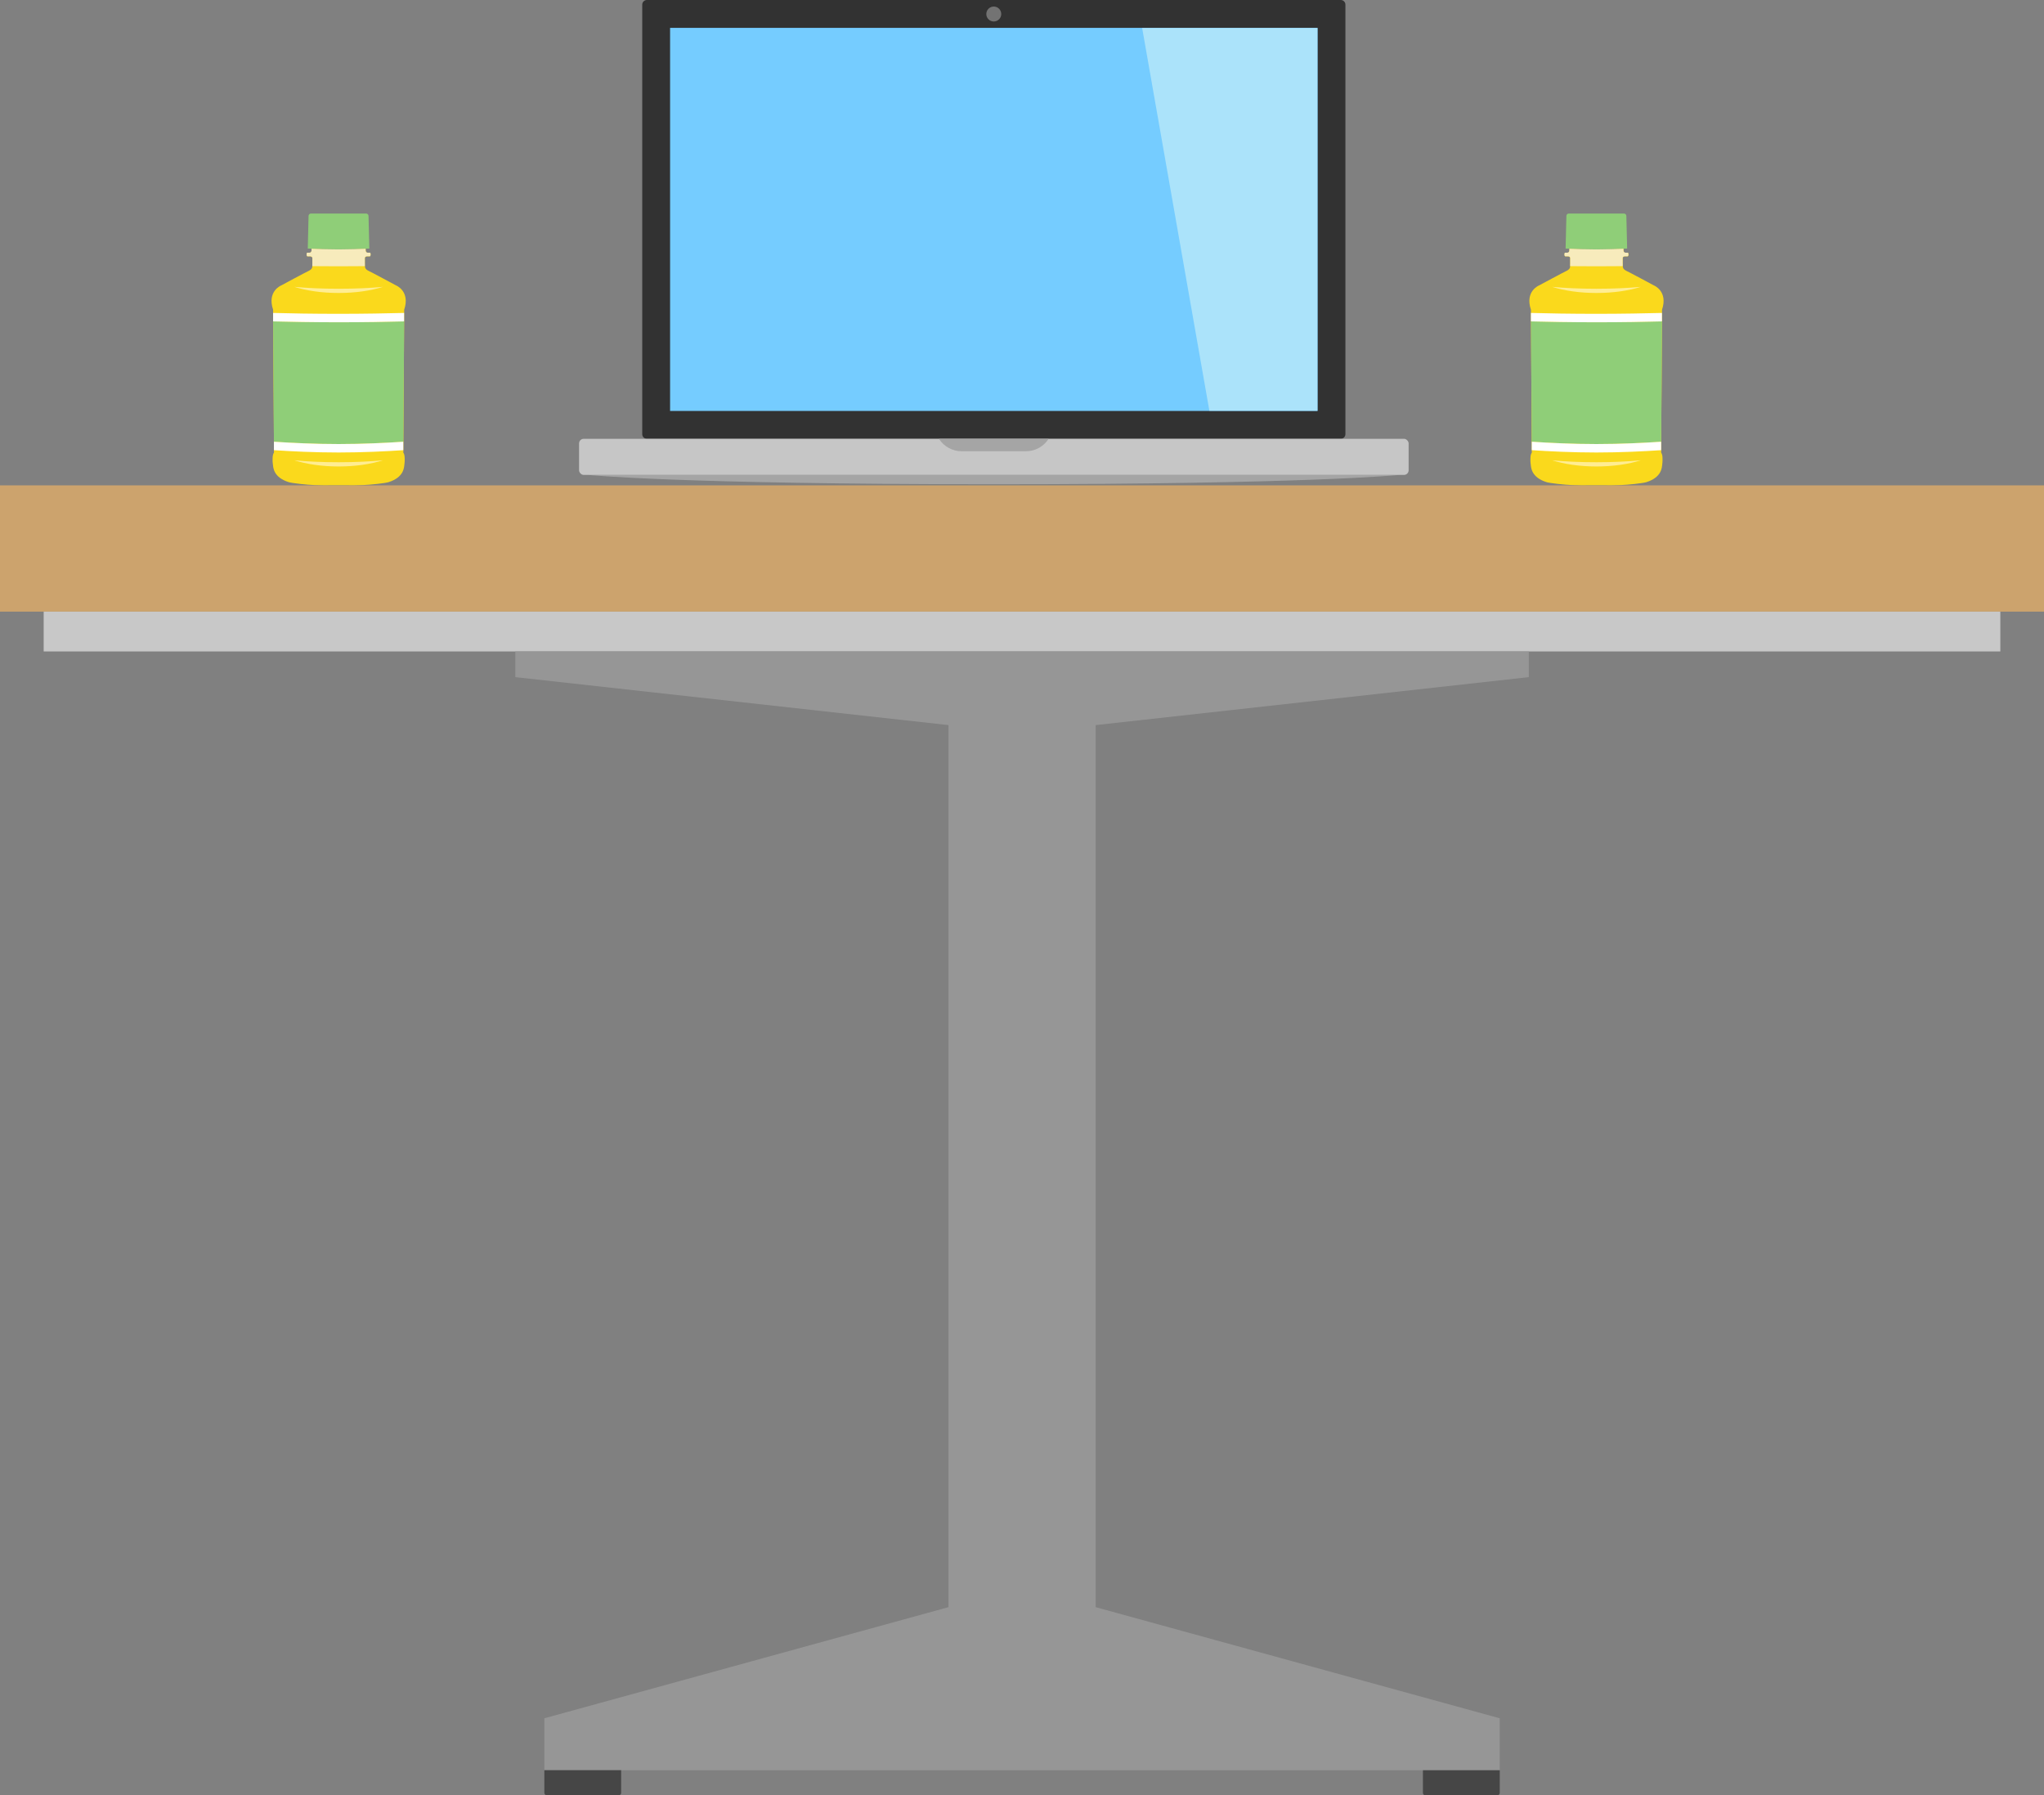 <?xml version="1.0" encoding="UTF-8"?><svg id="b" xmlns="http://www.w3.org/2000/svg" viewBox="0 0 440.38 386.7"><rect x="0" y="0" width="440.38" height="386.7" fill="#808080" stroke="none"/><defs><style>.h{fill:#323232;}.i{fill:#8fce78;}.j{fill:#a5a5a5;}.k{fill:#969696;}.l{fill:#75ccff;}.m{fill:#ffed92;}.n{fill:#c6c6c6;}.o{fill:#cca36d;}.p{fill:#464646;}.q{fill:#fff;}.r{fill:#fad91c;}.s{fill:#f7ebbc;}.t{fill:#abe3fa;}.u{fill:#737373;}.v{fill:#c8c8c8;}</style></defs><g id="c"><g id="d"><rect class="o" y="104.55" width="440.38" height="27.2"/><polyline class="v" points="430.97 131.75 430.97 140.32 9.41 140.32 9.41 131.75"/><polyline class="k" points="111.02 140.32 111.02 145.86 204.35 156.19 204.35 346.19 117.28 370.13 117.28 381.32 215.92 381.32 224.48 381.32 323.12 381.32 323.12 370.13 236.06 346.19 236.06 156.19 329.38 145.86 329.38 140.32"/><path class="p" d="M306.57,381.32h16.55v4.89c0,.28-.22.5-.5.5h-15.55c-.28,0-.5-.22-.5-.5v-4.89h0Z"/><path class="p" d="M117.78,381.32h15.55c.28,0,.5.22.5.5v4.89h-16.55v-4.89c0-.28.22-.5.5-.5Z" transform="translate(251.11 768.02) rotate(-180)"/></g><g id="e"><path class="r" d="M345.48,104.52c.99.03,2.44,0,3.73-.04,1.56-.05,4.79-.39,5.5-.62,3.33-1.05,3.33-3.17,3.41-3.76.1-.72.07-1.24.07-1.24,0-1.16-.29-1.32-.29-1.32v-1.96s.18-25.04.18-28.86c1.36-4.04-1.79-5.26-1.79-5.26,0,0-5.29-2.85-5.89-3.12-.24-.1-.41-.24-.53-.37-.15-.15-.22-.36-.24-.54s-.02-.77-.02-.77v-1.04c0-.39.48-.41.48-.41h.59s.17,0,.17-.4-.17-.37-.17-.37h-.45c-.33,0-.42-.26-.44-.46,0-.04,0-.25,0-.25v-.14c-1.2.05-3.53.13-5.74.13h-.17c-2.21,0-4.55-.09-5.75-.13v.14s0,.21,0,.25c-.02.2-.11.46-.44.46h-.45s-.17-.02-.17.37.17.4.17.4h.59s.48.02.48.41v1.04s0,.6-.02.77-.09.4-.24.54c-.12.13-.3.27-.53.37-.6.27-5.89,3.12-5.89,3.12,0,0-3.15,1.22-1.79,5.26,0,3.82.18,28.86.18,28.86v1.96s-.29.16-.29,1.32c0,0-.04.52.07,1.24.08.59.08,2.71,3.41,3.76.71.22,3.93.57,5.5.62,1.29.04,2.74.07,3.73.04h3.04Z"/><path class="i" d="M350.59,53.54s-3.46.17-6.64.17-6.64-.17-6.64-.17l.17-7.03c0-.28.23-.51.51-.51h11.9c.28,0,.51.23.51.51l.17,7.03Z"/><path class="m" d="M334.41,61.79c2.63.83,5.95,1.32,9.55,1.32s6.92-.49,9.55-1.32c-2.77.26-6.04.41-9.55.41s-6.79-.15-9.55-.41Z"/><path class="m" d="M334.41,99.15c2.63.83,5.95,1.33,9.55,1.33s6.92-.5,9.55-1.33c-2.77.26-6.04.42-9.55.42s-6.79-.15-9.55-.42Z"/><path class="i" d="M343.96,95.65c5.2,0,10.24-.25,13.94-.5.02-2.8.14-19.11.17-25.92-3.6.09-8.57.19-14.11.19s-10.51-.09-14.11-.19c.03,6.82.15,23.13.17,25.92,3.7.25,8.73.5,13.94.5Z"/><path class="q" d="M343.96,67.6c-5.55,0-10.53-.09-14.12-.19,0,.27,0,.56,0,.91,0,.28,0,.58,0,.91,3.6.09,8.57.19,14.11.19s10.51-.09,14.11-.19c0-.32,0-.63,0-.91,0-.34,0-.64,0-.91-3.59.09-8.56.19-14.12.19Z"/><path class="q" d="M343.96,95.65c-5.2,0-10.24-.25-13.94-.5,0,.27,0,.43,0,.43v1.39c3.72.25,8.74.5,13.93.5s10.22-.25,13.94-.5v-1.39s0-.16,0-.43c-3.7.25-8.73.5-13.94.5Z"/><path class="s" d="M349.61,57.33c-.02-.23-.01-.68-.01-.68v-1.04c0-.39.48-.41.48-.41h.59s.17,0,.17-.4-.17-.37-.17-.37h-.45c-.33,0-.42-.26-.44-.46,0-.04,0-.25,0-.25v-.14c-1.2.05-3.53.13-5.74.14h-.17c-2.21,0-4.55-.09-5.75-.14v.14s0,.21,0,.25c-.02.2-.11.46-.44.46h-.45s-.17-.02-.17.37.17.4.17.4h.59s.48.02.48.41v1.04s0,.45-.01.68c1.76.02,3.67.03,5.65.03s3.89-.01,5.65-.03Z"/></g><g id="f"><path class="j" d="M126.77,102.3s19.07,2.01,87.35,2.01,87.35-2.01,87.35-2.01H126.77Z"/><rect class="l" x="141.38" y="3" width="145.5" height="88.52"/><path class="h" d="M283.87,6v82.52h-139.5V6h139.5M288.87,0h-149.5c-.55,0-1,.45-1,1v92.52c0,.55.45,1,1,1h149.5c.55,0,1-.45,1-1V1c0-.55-.45-1-1-1h0Z"/><path class="t" d="M283.84,6.04v82.44h-23.28l-14.48-82.44h37.76"/><rect class="n" x="124.76" y="94.52" width="178.73" height="7.78" rx="1" ry="1"/><path class="j" d="M207.18,97.2h13.88c2.04,0,3.84-1.07,4.87-2.68h-23.63s.04.07.06.11c1.05,1.55,2.82,2.57,4.81,2.57Z"/><circle class="u" cx="214.11" cy="3.02" r="1.61"/></g><g id="g"><path class="r" d="M74.48,104.52c.99.03,2.44,0,3.73-.04,1.56-.05,4.79-.39,5.5-.62,3.33-1.05,3.33-3.17,3.41-3.76.1-.72.07-1.24.07-1.24,0-1.16-.29-1.32-.29-1.32v-1.96s.18-25.04.18-28.86c1.36-4.04-1.79-5.26-1.79-5.26,0,0-5.29-2.85-5.89-3.12-.24-.1-.41-.24-.53-.37-.15-.15-.22-.36-.24-.54s-.02-.77-.02-.77v-1.04c0-.39.48-.41.48-.41h.59s.17,0,.17-.4c0-.4-.17-.37-.17-.37h-.45c-.33,0-.42-.26-.44-.46,0-.04,0-.25,0-.25v-.14c-1.2.05-3.53.13-5.74.13h-.17c-2.21,0-4.55-.09-5.75-.13v.14s0,.21,0,.25c-.02.2-.11.46-.44.46h-.45s-.17-.02-.17.37.17.4.17.4h.59s.48.02.48.41v1.04s0,.6-.02.77-.09.4-.24.54c-.12.13-.3.27-.53.37-.6.27-5.89,3.12-5.89,3.12,0,0-3.15,1.22-1.79,5.26,0,3.82.18,28.86.18,28.86v1.96s-.29.16-.29,1.32c0,0-.04.52.07,1.24.08.59.08,2.71,3.41,3.76.71.22,3.93.57,5.5.62,1.29.04,2.74.07,3.73.04h3.04Z"/><path class="i" d="M79.59,53.54s-3.46.17-6.64.17-6.64-.17-6.64-.17l.17-7.03c0-.28.23-.51.51-.51h11.9c.28,0,.51.23.51.51l.17,7.03Z"/><path class="m" d="M63.41,61.79c2.63.83,5.95,1.32,9.55,1.32s6.92-.49,9.55-1.32c-2.77.26-6.04.41-9.55.41s-6.79-.15-9.55-.41Z"/><path class="m" d="M63.41,99.15c2.63.83,5.95,1.33,9.55,1.33s6.92-.5,9.55-1.33c-2.77.26-6.04.42-9.55.42s-6.79-.15-9.55-.42Z"/><path class="i" d="M72.96,95.65c5.2,0,10.24-.25,13.94-.5.02-2.8.14-19.11.17-25.92-3.6.09-8.57.19-14.11.19s-10.51-.09-14.11-.19c.03,6.82.15,23.13.17,25.92,3.7.25,8.73.5,13.94.5Z"/><path class="q" d="M72.96,67.6c-5.55,0-10.53-.09-14.12-.19,0,.27,0,.56,0,.91,0,.28,0,.58,0,.91,3.6.09,8.57.19,14.11.19s10.51-.09,14.11-.19c0-.32,0-.63,0-.91,0-.34,0-.64,0-.91-3.59.09-8.56.19-14.12.19Z"/><path class="q" d="M72.96,95.65c-5.2,0-10.24-.25-13.94-.5,0,.27,0,.43,0,.43v1.39c3.72.25,8.74.5,13.93.5s10.22-.25,13.94-.5v-1.39s0-.16,0-.43c-3.7.25-8.73.5-13.94.5Z"/><path class="s" d="M78.61,57.33c-.02-.23-.01-.68-.01-.68v-1.04c0-.39.48-.41.48-.41h.59s.17,0,.17-.4-.17-.37-.17-.37h-.45c-.33,0-.42-.26-.44-.46,0-.04,0-.25,0-.25v-.14c-1.2.05-3.53.13-5.74.14h-.17c-2.21,0-4.55-.09-5.75-.14v.14s0,.21,0,.25c-.02.2-.11.46-.44.46h-.45s-.17-.02-.17.37.17.4.17.4h.59s.48.02.48.41v1.04s0,.45-.01.68c1.76.02,3.67.03,5.65.03s3.89-.01,5.65-.03Z"/></g></g></svg>